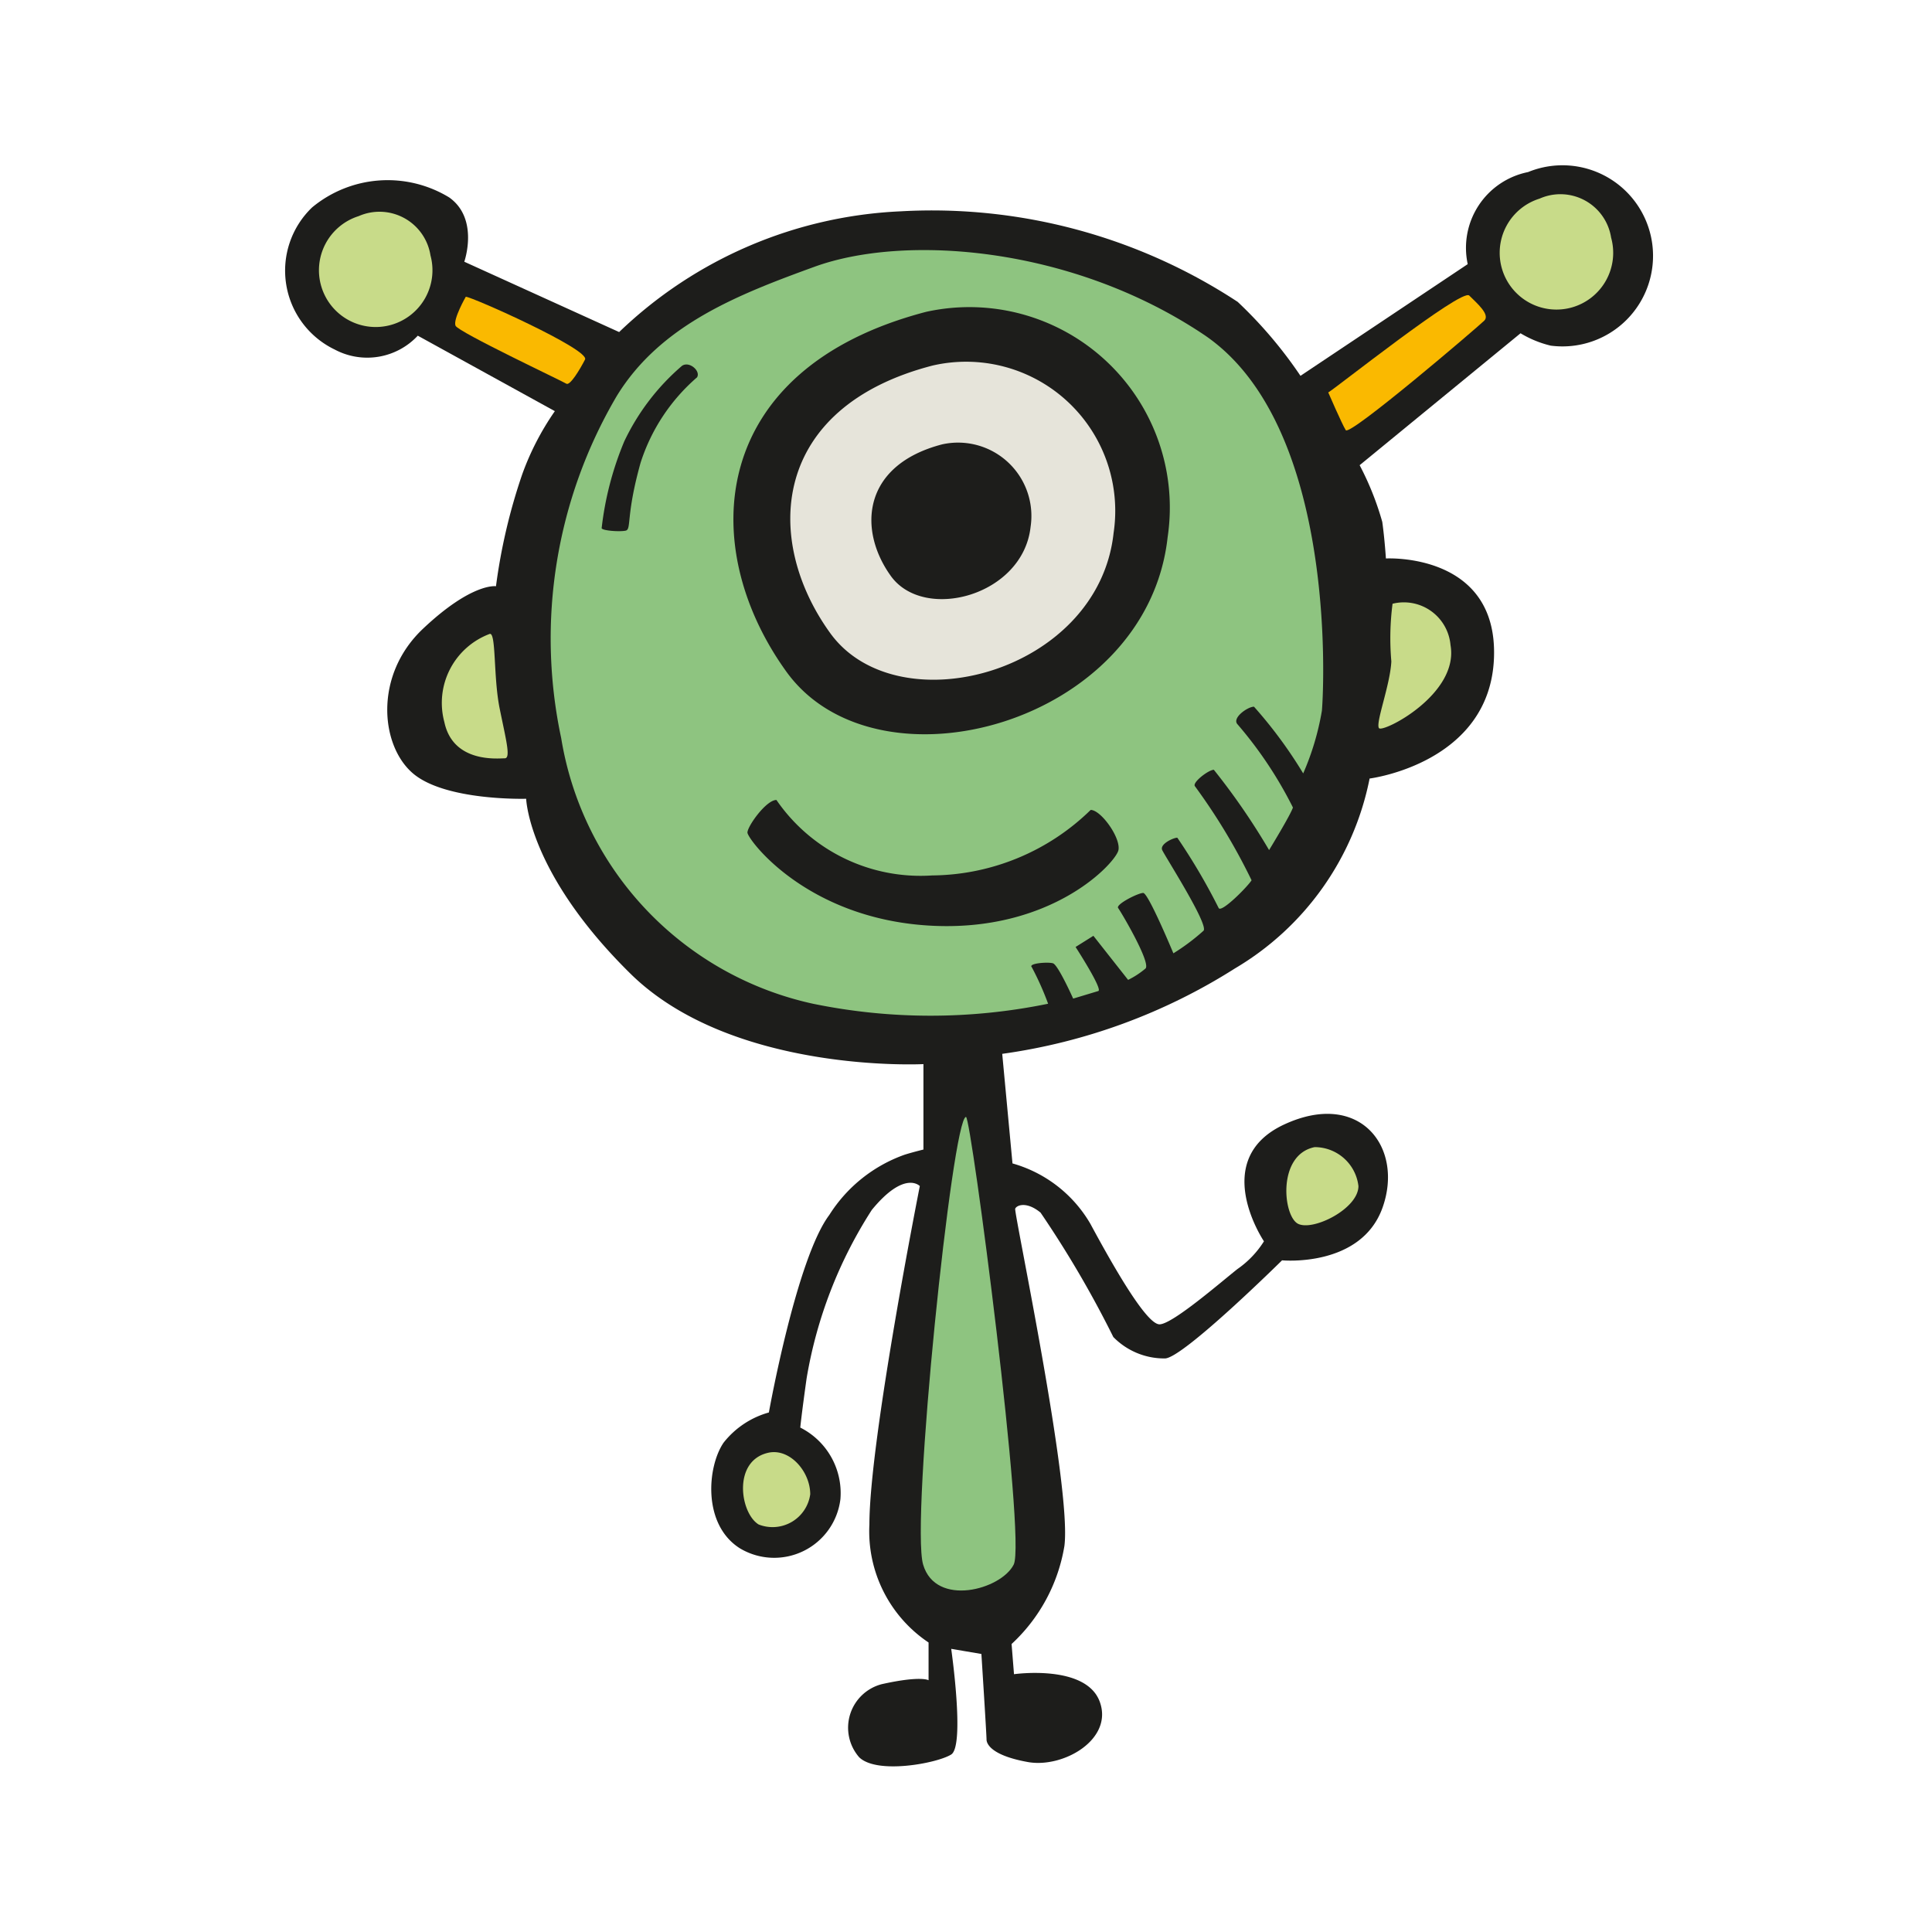 <?xml version="1.0" encoding="utf-8"?>
<svg width="800px" height="800px" viewBox="0 0 64 64" xmlns="http://www.w3.org/2000/svg">
<path d="m30.59 35.25s-6.33.33-9.71-3-3.45-5.79-3.45-5.79-2.67.08-3.75-.84-1.3-3.25.33-4.79 2.42-1.41 2.42-1.41a19 19 0 0 1 .87-3.71 9 9 0 0 1 1.08-2.09l-4.54-2.5a2.29 2.29 0 0 1 -2.75.46 2.9 2.9 0 0 1 -.75-4.71 3.92 3.92 0 0 1 4.54-.33c1 .71.5 2.13.5 2.13l5.13 2.33a14.38 14.38 0 0 1 9.33-4 18.45 18.45 0 0 1 11.16 3 14.47 14.47 0 0 1 2.08 2.45l5.54-3.7a2.56 2.56 0 0 1 2-3.05 3 3 0 1 1 .75 5.75 3.52 3.52 0 0 1 -1-.41l-5.33 4.37a9.67 9.67 0 0 1 .75 1.88c.08.58.12 1.21.12 1.21s3.71-.21 3.58 3.29-4.12 4-4.12 4a9.44 9.44 0 0 1 -4.46 6.29 19.35 19.35 0 0 1 -7.71 2.83l.34 3.63a4.35 4.35 0 0 1 2.58 2c.83 1.54 1.87 3.33 2.29 3.33s2-1.37 2.58-1.83a3.17 3.17 0 0 0 .88-.92s-1.83-2.71.67-3.87 3.97.75 3.26 2.75-3.33 1.75-3.33 1.75-3.29 3.25-3.88 3.25a2.36 2.36 0 0 1 -1.71-.71 34.75 34.75 0 0 0 -2.41-4.12c-.46-.38-.79-.25-.84-.13s1.88 9.21 1.63 11.17a5.68 5.68 0 0 1 -1.75 3.25l.08 1s2.38-.34 2.84.91-1.21 2.21-2.38 2-1.37-.58-1.37-.75-.17-2.83-.17-2.83l-1-.17s.46 3.21 0 3.5-2.46.67-3.05.09a1.49 1.49 0 0 1 .75-2.42c1.3-.29 1.55-.13 1.55-.13v-1.25a4.43 4.43 0 0 1 -1.96-3.91c0-2.79 1.67-11.21 1.67-11.21s-.5-.54-1.59.79a14.82 14.82 0 0 0 -2.16 5.58c-.17 1.21-.21 1.63-.21 1.63a2.43 2.43 0 0 1 1.33 2.37 2.21 2.21 0 0 1 -3.33 1.63c-1.25-.79-1.08-2.71-.54-3.5a2.9 2.9 0 0 1 1.5-1s.91-5.09 2-6.54a4.88 4.88 0 0 1 2.5-2c.29-.09.62-.17.62-.17z" fill="#1d1d1b"/>
<g fill="#c8db89">
<path d="m11.88 7.16a1.71 1.71 0 0 1 2.38 1.3 1.88 1.88 0 1 1 -2.38-1.3z"/>
<path d="m51 6.58a1.7 1.7 0 0 1 2.37 1.29 1.88 1.88 0 1 1 -2.37-1.29z"/>
<path d="m16.22 21c.22-.07.12 1.42.33 2.46s.38 1.66.17 1.66-1.71.17-2-1.2a2.44 2.44 0 0 1 1.5-2.92z"/>
<path d="m46.13 20a1.55 1.55 0 0 1 1.92 1.37c.29 1.63-2.25 2.92-2.37 2.75s.37-1.42.41-2.21a8.88 8.88 0 0 1 .04-1.91z"/>
</g>
<path d="m15.43 9.83c.2 0 4.12 1.75 3.95 2.08s-.5.88-.62.8-3.58-1.71-3.67-1.92.34-.96.34-.96z" fill="#fab900"/>
<path d="m44 13c.17-.08 4.42-3.46 4.67-3.21s.7.63.5.83-4.46 3.84-4.59 3.63-.58-1.25-.58-1.25z" fill="#fab900"/>
<path d="m27 8.83c3-1.08 8.5-.67 12.87 2.25s4 11.5 3.92 12.46a8.83 8.83 0 0 1 -.62 2.08 14.89 14.89 0 0 0 -1.63-2.21c-.21 0-.75.38-.54.59a13.41 13.41 0 0 1 1.83 2.75c-.08.25-.79 1.41-.79 1.41a22.52 22.52 0 0 0 -1.83-2.66c-.17 0-.71.41-.63.54a20 20 0 0 1 1.88 3.12c-.13.21-1 1.09-1.09.92a20.22 20.22 0 0 0 -1.37-2.33c-.13 0-.59.21-.5.41s1.54 2.46 1.37 2.67a7 7 0 0 1 -1 .75s-.83-2-1-2-.92.38-.83.5 1.08 1.79.91 2a2.77 2.77 0 0 1 -.58.38l-1.15-1.46-.59.37s.92 1.42.75 1.46l-.83.25s-.5-1.12-.67-1.17-.83 0-.7.13a9.58 9.58 0 0 1 .54 1.21 19.33 19.33 0 0 1 -7.79 0 10.78 10.78 0 0 1 -8.34-8.8 15.83 15.83 0 0 1 1.84-11.33c1.45-2.37 4.04-3.37 6.57-4.29z" fill="#8ec480"/>
<path d="m22.59 12.12c.24-.17.63.17.5.38a6.26 6.26 0 0 0 -1.87 2.83c-.5 1.79-.29 2.21-.5 2.25s-.75 0-.79-.08a10.51 10.51 0 0 1 .75-2.88 7.57 7.57 0 0 1 1.91-2.5z" fill="#1d1d1b"/>
<path d="m30.68 10.33a6.64 6.64 0 0 1 8 7.46c-.68 6.21-9.63 8.62-12.63 4.46s-2.58-10.04 4.63-11.92z" fill="#1d1d1b"/>
<path d="m30.89 12.11a4.94 4.94 0 0 1 6 5.54c-.5 4.65-7.16 6.41-9.39 3.32s-1.97-7.47 3.39-8.86z" fill="#e6e4da"/>
<path d="m31.21 14.72a2.43 2.43 0 0 1 2.93 2.73c-.25 2.29-3.53 3.16-4.63 1.63s-.95-3.67 1.7-4.36z" fill="#1d1d1b"/>
<path d="m25.72 26.5a5.79 5.79 0 0 0 5.16 2.5 7.6 7.6 0 0 0 5.25-2.17c.34 0 1 .92.92 1.33s-2.21 2.75-6.29 2.5-6-2.87-6-3.08.62-1.08.96-1.08z" fill="#1d1d1b"/>
<path d="m32 37c.17 0 2 14 1.58 14.83s-2.58 1.42-3 0 .97-14.83 1.42-14.83z" fill="#8ec480"/>
<path d="m25.47 48.12c.7-.14 1.37.63 1.37 1.38a1.26 1.26 0 0 1 -1.71 1c-.62-.38-.87-2.13.34-2.38z" fill="#c8db89"/>
<path d="m43.55 38a1.46 1.46 0 0 1 1.45 1.29c0 .75-1.5 1.5-2 1.25s-.7-2.29.55-2.54z" fill="#c8db89"/>
</svg>